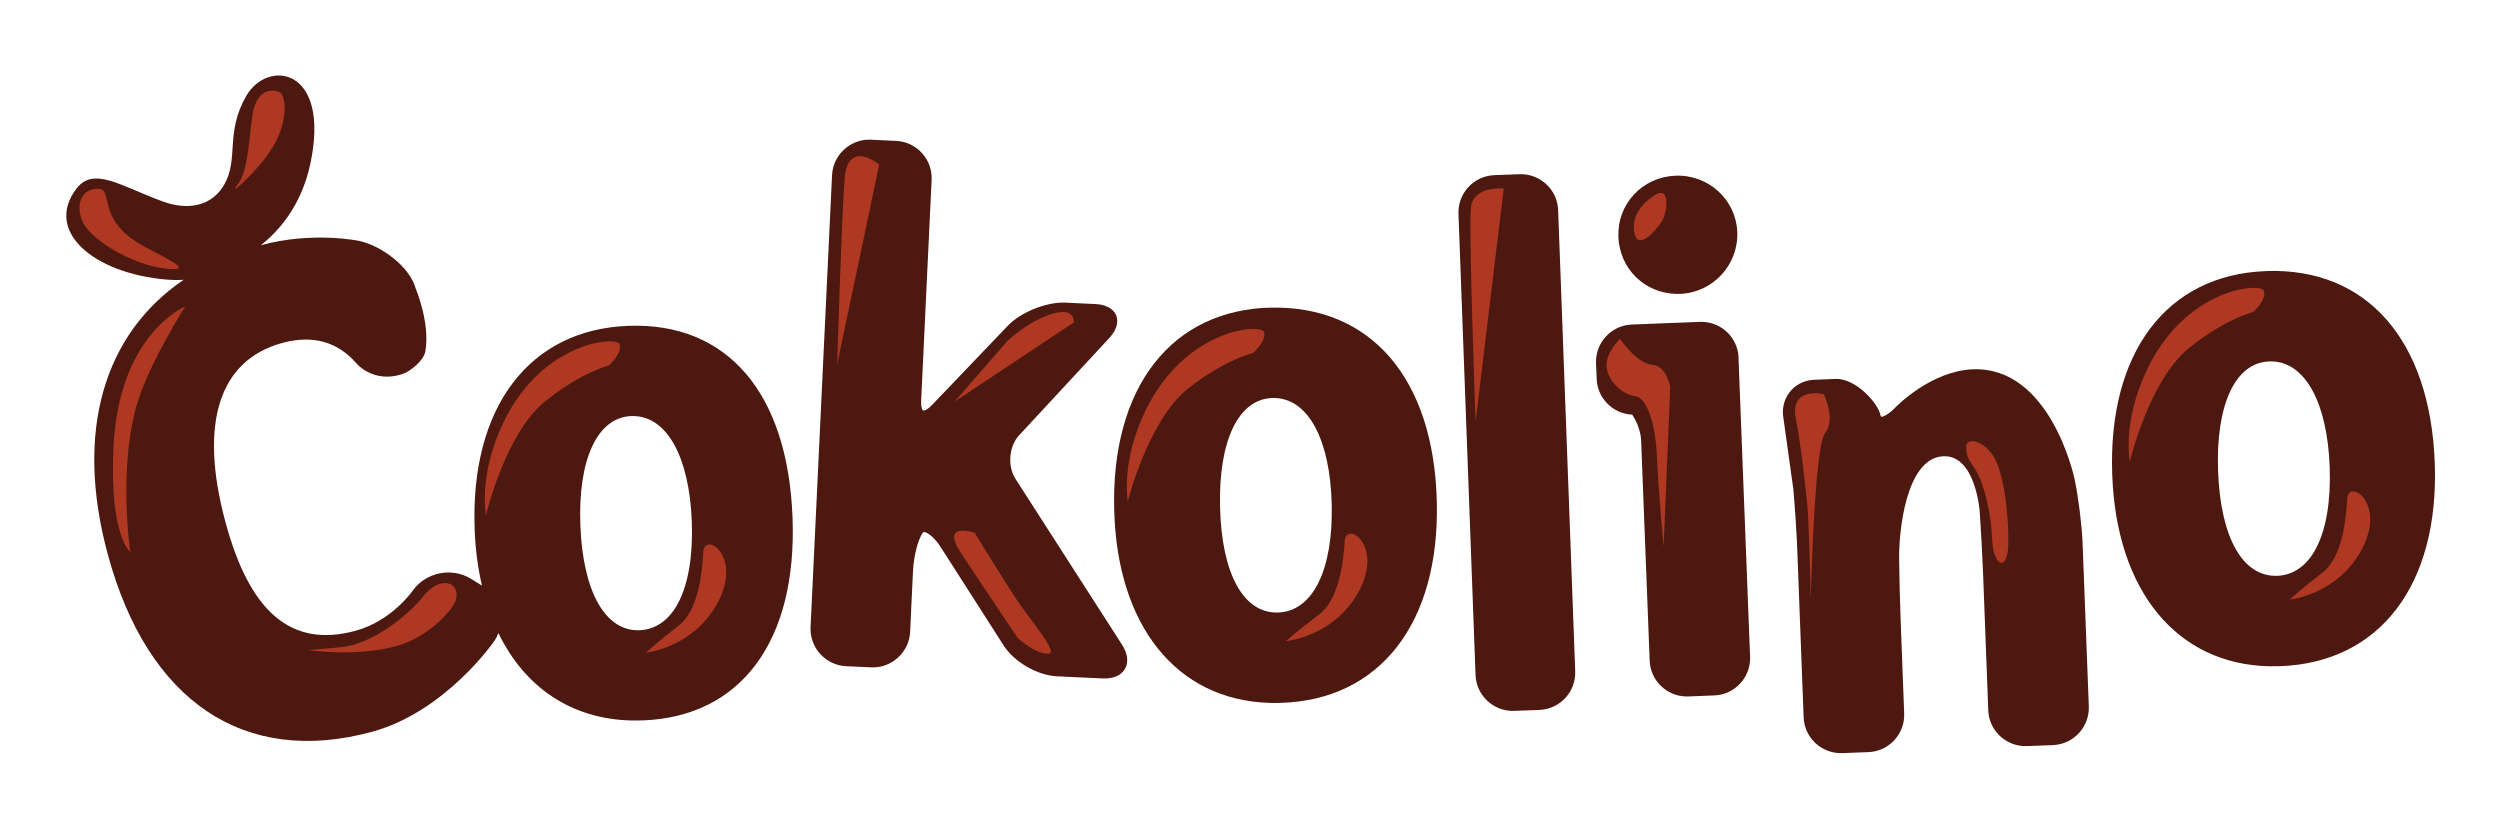 <svg width="148" height="49" viewBox="0 0 148 49" fill="none" xmlns="http://www.w3.org/2000/svg">
<g filter="url(#filter0_d_1506_2239)">
<path d="M143.089 25.326C142.801 17.457 138.585 12.566 132.083 12.566C131.923 12.566 131.761 12.566 131.598 12.575C128.268 12.697 125.52 14.071 123.652 16.55C122.17 18.514 121.328 21.112 121.147 24.129C120.273 21.842 118.318 18.378 114.477 18.378C114.398 18.378 114.32 18.378 114.238 18.384C112.027 18.474 110.177 19.773 109.276 20.531C108.503 19.668 107.379 18.95 106.228 18.95H106.144L104.697 19.014C103.721 19.101 102.867 19.566 102.292 20.325C102.152 20.508 102.036 20.706 101.94 20.909L101.87 19.078C101.812 17.64 100.935 16.437 99.697 15.893C101.022 14.955 101.867 13.388 101.801 11.648C101.696 8.997 99.52 6.922 96.847 6.922C96.783 6.922 96.716 6.922 96.652 6.925C95.316 6.978 94.087 7.536 93.198 8.492C92.3 9.454 91.835 10.712 91.888 12.031C91.946 13.574 92.672 14.908 93.782 15.771C92.846 15.879 92.027 16.332 91.446 17.006L91.199 10.349C91.126 8.378 89.52 6.835 87.544 6.835H87.451L85.926 6.893C84.955 6.928 84.058 7.341 83.389 8.059C82.727 8.774 82.381 9.703 82.419 10.674L82.817 21.415C81.103 17.189 77.64 14.734 72.988 14.734H72.68C69.377 14.818 66.623 16.146 64.719 18.581C62.866 20.947 61.939 24.262 62.038 28.165C62.061 29.116 62.145 30.028 62.291 30.894L58.833 25.515C58.714 25.326 58.752 24.881 58.9 24.722L64.24 18.962C65.411 17.692 65.106 16.527 64.929 16.102C64.749 15.658 64.147 14.612 62.421 14.53L60.536 14.443H60.46C58.964 14.443 57.145 15.204 56.137 16.256L53.621 18.886L54.103 8.686C54.15 7.716 53.813 6.783 53.159 6.065C52.505 5.344 51.611 4.92 50.634 4.874L49.074 4.801H48.969C47.014 4.801 45.416 6.327 45.332 8.271L43.844 20.706C42.011 17.561 39.013 15.812 35.128 15.812C34.96 15.812 34.791 15.815 34.623 15.821C31.325 15.945 28.591 17.311 26.723 19.77C24.907 22.159 24.027 25.483 24.178 29.377C24.19 29.726 24.213 30.075 24.245 30.42C24.187 30.42 24.129 30.417 24.068 30.417C22.74 30.417 21.502 31.057 20.756 32.126C20.747 32.141 19.776 33.486 18.187 33.916C17.69 34.05 17.229 34.12 16.807 34.12C15.506 34.12 13.62 33.541 12.26 28.531C11.31 25.033 10.947 20.653 14.605 19.659C14.968 19.561 15.311 19.511 15.622 19.511C16.383 19.511 16.993 19.805 17.522 20.415C17.632 20.546 18.649 21.708 20.424 21.708C20.872 21.708 21.331 21.633 21.781 21.484C22.58 21.223 23.873 20.276 24.103 19.075C24.466 17.175 23.687 15.074 23.484 14.574C22.92 12.717 20.773 11.185 19.068 10.822C19.024 10.813 17.981 10.596 16.473 10.596C16.435 10.596 16.398 10.596 16.36 10.596C16.758 9.834 17.092 8.948 17.31 7.916C17.963 4.789 17.26 3.098 16.554 2.229C15.909 1.436 15.009 1 14.021 1C12.748 1 11.528 1.744 10.842 2.944C9.994 4.429 9.913 5.667 9.849 6.661C9.802 7.376 9.765 7.8 9.541 8.189C9.326 8.561 9.024 8.73 8.559 8.73C8.283 8.73 7.972 8.669 7.635 8.544C7.103 8.352 6.615 8.143 6.165 7.951C5.09 7.495 4.16 7.103 3.222 7.103C2.283 7.103 1.493 7.501 0.915 8.25C-0.047 9.494 -0.259 10.904 0.319 12.217C1.005 13.775 2.734 14.981 5.035 15.588C1.723 19.36 0.796 24.867 2.516 31.188C4.631 38.987 9.32 43.279 15.718 43.279C17.063 43.279 18.475 43.079 19.919 42.687C23.15 41.809 25.619 39.507 26.918 38.048C28.827 40.594 31.598 42.004 34.919 42.068H35.123C35.291 42.068 35.46 42.068 35.634 42.059C39.652 41.905 42.668 39.932 44.356 36.61C44.885 37.862 46.087 38.775 47.534 38.848L49.094 38.92H49.196C51.111 38.92 52.744 37.366 52.834 35.451L52.964 32.655L55.716 36.956C56.584 38.319 58.386 39.365 60.004 39.441L62.729 39.568L62.904 39.574C64.011 39.574 64.914 39.092 65.376 38.258C65.44 38.142 65.492 38.025 65.539 37.903C67.337 39.807 69.746 40.925 72.602 41.018C72.735 41.024 72.869 41.024 73.003 41.024C73.11 41.024 73.218 41.024 73.322 41.021C78.229 40.902 81.786 38.034 83.261 33.376L83.433 37.99C83.506 39.958 85.106 41.501 87.076 41.501H87.166L88.706 41.446C90.717 41.367 92.288 39.673 92.213 37.668L91.667 22.882C92.085 23.301 92.596 23.626 93.175 23.803C93.207 23.905 93.227 24.01 93.233 24.108L93.738 37.142C93.814 39.071 95.383 40.612 97.326 40.647H97.382C97.44 40.647 99.061 40.583 99.061 40.583C100.034 40.545 100.932 40.129 101.594 39.414C102.257 38.7 102.6 37.77 102.559 36.799L102.158 26.445L102.242 27.035C102.335 28.035 102.44 29.671 102.478 30.682L102.849 40.492C102.925 42.46 104.526 44.003 106.493 44H106.635L108.192 43.936L108.367 43.927C110.302 43.75 111.757 42.091 111.682 40.155L111.475 34.718C111.438 33.756 111.394 32.1 111.385 31.022C111.362 28.592 112.12 26.471 112.574 26.43L112.623 26.419C112.856 26.547 113.201 27.436 113.28 28.331C113.352 29.31 113.442 30.964 113.48 32.019L113.785 40.077C113.823 41.047 114.236 41.948 114.953 42.614C115.633 43.239 116.51 43.584 117.429 43.584H117.568L119.163 43.523L119.305 43.512C121.237 43.337 122.696 41.681 122.62 39.74L122.327 32.033C124.03 36.215 127.426 38.766 131.854 38.859H132.089C132.249 38.859 132.409 38.859 132.571 38.853C139.259 38.609 143.391 33.303 143.1 25.338L143.089 25.326ZM35.001 24.036C35.916 24.053 36.907 25.724 37.026 28.883C37.09 30.615 36.869 32.068 36.398 32.966C35.956 33.809 35.468 33.829 35.274 33.835C34.222 33.835 33.414 31.859 33.307 29.028C33.199 26.177 33.882 24.079 34.913 24.039H34.974H34.998L35.001 24.036ZM72.945 22.966C73.863 22.995 74.83 24.684 74.909 27.849C74.978 30.725 74.243 32.757 73.09 32.783C72.035 32.783 71.248 30.792 71.181 27.939C71.14 26.262 71.361 24.832 71.803 23.917C72.256 22.978 72.727 22.966 72.898 22.961H72.945V22.966ZM133.353 29.746C132.908 30.592 132.42 30.609 132.237 30.615C131.177 30.615 130.366 28.633 130.262 25.797C130.201 24.12 130.404 22.687 130.831 21.766C131.27 20.822 131.743 20.804 131.906 20.799H131.979C132.894 20.831 133.876 22.504 133.989 25.657C134.05 27.395 133.826 28.845 133.353 29.743V29.746Z" fill="white"/>
<path d="M34.675 17.259C31.819 17.366 29.466 18.537 27.868 20.641C26.258 22.76 25.477 25.762 25.613 29.325C25.657 30.507 25.808 31.609 26.043 32.632L25.398 32.233C24.259 31.527 22.702 31.847 21.935 32.948C21.935 32.948 20.7 34.727 18.562 35.308C14.774 36.337 12.313 34.233 10.869 28.909C9.245 22.925 10.549 19.267 14.227 18.267C16.037 17.776 17.51 18.2 18.626 19.491C18.626 19.491 19.614 20.676 21.328 20.113C21.804 19.956 22.583 19.322 22.685 18.802C23.004 17.119 22.121 15.044 22.121 15.044C21.77 13.748 20.079 12.505 18.768 12.226C18.768 12.226 16.026 11.647 12.952 12.484C13.954 11.703 15.354 10.197 15.895 7.617C17.08 1.938 13.35 1.447 12.086 3.653C10.831 5.85 11.665 7.37 10.784 8.901C10.073 10.139 8.695 10.459 7.138 9.889C4.672 8.991 3.068 7.803 2.048 9.122C0.11 11.63 3.024 14.152 7.379 14.518C7.734 14.547 8.065 14.55 8.382 14.53C3.698 17.718 1.903 23.457 3.899 30.801C6.267 39.53 12.013 43.334 19.535 41.288C23.873 40.111 26.758 35.941 26.758 35.941C26.871 35.782 26.953 35.613 27.017 35.442C28.577 38.659 31.343 40.55 34.937 40.62C35.149 40.623 35.361 40.62 35.573 40.614C41.401 40.391 44.71 35.898 44.431 28.598C44.147 21.214 40.573 17.029 34.675 17.256V17.259ZM37.676 33.634C37.136 34.669 36.337 35.238 35.367 35.276C33.356 35.346 32.023 33.021 31.872 29.083C31.72 25.16 32.874 22.676 34.882 22.597C34.931 22.597 34.98 22.597 35.03 22.597C37.005 22.635 38.321 25.024 38.467 28.831C38.542 30.836 38.269 32.498 37.676 33.634Z" fill="#4C1810"/>
<path fill-rule="evenodd" clip-rule="evenodd" d="M3.361 9.143C2.481 9.084 1.943 9.887 2.365 11.008C2.789 12.13 5.357 13.667 7.359 13.874C9.358 14.083 6.804 13.019 5.761 12.394C3.239 10.877 4.239 9.204 3.361 9.143Z" fill="#AE3822"/>
<path fill-rule="evenodd" clip-rule="evenodd" d="M14.018 3.4C13.536 3.229 12.664 3.264 12.441 4.885C12.217 6.507 12.188 8.143 11.554 8.925C10.918 9.706 12.777 8.14 13.669 6.661C14.564 5.182 14.5 3.569 14.018 3.4Z" fill="#AE3822"/>
<path fill-rule="evenodd" clip-rule="evenodd" d="M8.483 16.105C8.483 16.105 4.538 17.703 4.23 24.472C3.989 29.726 5.226 30.644 5.226 30.644C5.226 30.644 4.454 25.433 5.726 21.566C6.496 19.238 8.483 16.102 8.483 16.102V16.105Z" fill="#AE3822"/>
<path fill-rule="evenodd" clip-rule="evenodd" d="M24.512 33.437C24.756 32.385 23.533 32.05 22.609 33.224C21.682 34.398 19.544 36.116 17.656 36.285L15.767 36.453C15.767 36.453 18.748 36.909 21.183 36.151C22.984 35.59 24.384 34 24.515 33.437H24.512Z" fill="#AE3822"/>
<path fill-rule="evenodd" clip-rule="evenodd" d="M33.577 19.595C33.577 19.595 34.399 18.828 34.19 18.34C33.987 17.852 29.608 18.183 27.307 22.99C25.814 26.105 26.285 28.459 26.285 28.459C26.285 28.459 27.429 23.646 29.748 21.757C31.901 20.005 33.577 19.595 33.577 19.595Z" fill="#AE3822"/>
<path fill-rule="evenodd" clip-rule="evenodd" d="M39.147 30.644C39.091 31.69 38.897 34.07 37.703 34.991C36.503 35.913 35.747 36.607 35.747 36.607C35.747 36.607 38.627 36.308 40.041 33.573C41.453 30.839 39.211 29.409 39.147 30.644Z" fill="#AE3822"/>
<path d="M57.616 26.288C57.145 25.55 57.244 24.382 57.84 23.74L63.177 17.983C63.758 17.352 63.685 16.87 63.589 16.637C63.496 16.405 63.206 16.007 62.352 15.966L60.51 15.879C59.394 15.859 57.93 16.463 57.177 17.248L52.683 21.947C52.444 22.197 52.267 22.287 52.148 22.266C52.09 22.205 52.029 22.014 52.046 21.674L52.665 8.614C52.694 8.027 52.491 7.466 52.093 7.027C51.698 6.591 51.154 6.336 50.568 6.307L49.007 6.234C47.825 6.214 46.822 7.155 46.77 8.335L45.498 35.096C45.443 36.308 46.384 37.343 47.595 37.404L49.156 37.476C50.329 37.497 51.337 36.555 51.393 35.378L51.561 31.789C51.614 30.752 51.91 29.738 52.194 29.456C52.363 29.459 52.79 29.706 53.206 30.36L56.93 36.18C57.546 37.148 58.926 37.947 60.071 38.002L62.788 38.13H62.863C63.459 38.142 63.906 37.935 64.118 37.552C64.339 37.16 64.272 36.657 63.938 36.134L57.616 26.294V26.288Z" fill="#4C1810"/>
<path fill-rule="evenodd" clip-rule="evenodd" d="M49.562 7.713C49.562 7.713 47.703 6.152 47.514 8.55C47.334 10.822 47.075 19.529 47.075 19.529L49.562 7.713Z" fill="#AE3822"/>
<path fill-rule="evenodd" clip-rule="evenodd" d="M61.082 17.056C61.082 17.056 61.195 16.137 59.827 16.538C58.331 16.977 57.125 18.183 57.125 18.183L54.025 21.74L61.082 17.056Z" fill="#AE3822"/>
<path fill-rule="evenodd" clip-rule="evenodd" d="M55.21 29.502C55.21 29.502 53.171 28.825 54.382 30.67C55.594 32.516 57.732 35.695 57.732 35.695C57.732 35.695 58.642 36.607 59.496 36.668C60.35 36.727 58.548 34.788 57.538 33.219C56.526 31.65 55.21 29.502 55.21 29.502Z" fill="#AE3822"/>
<path d="M72.712 16.178C69.853 16.247 67.48 17.384 65.85 19.47C64.205 21.568 63.383 24.564 63.473 28.133C63.642 35.011 67.157 39.394 72.645 39.577C72.855 39.586 73.067 39.586 73.284 39.577C79.188 39.431 82.747 34.869 82.573 27.665C82.396 20.389 78.683 16.041 72.712 16.178ZM73.154 34.227C71.12 34.279 69.833 31.922 69.74 27.979C69.644 24.05 70.832 21.577 72.846 21.528C72.895 21.528 72.945 21.528 72.994 21.528C74.973 21.595 76.257 24.003 76.35 27.816C76.446 31.719 75.219 34.175 73.157 34.227H73.154Z" fill="#4C1810"/>
<path fill-rule="evenodd" clip-rule="evenodd" d="M71.701 18.863C71.701 18.863 72.538 18.108 72.335 17.614C72.131 17.122 67.75 17.396 65.376 22.173C63.839 25.271 64.278 27.636 64.278 27.636C64.278 27.636 65.49 22.836 67.84 20.976C70.019 19.25 71.701 18.863 71.701 18.863Z" fill="#AE3822"/>
<path fill-rule="evenodd" clip-rule="evenodd" d="M77.12 30.002C77.053 31.051 76.826 33.425 75.612 34.335C74.4 35.244 73.633 35.924 73.633 35.924C73.633 35.924 76.518 35.666 77.971 32.948C79.424 30.231 77.198 28.767 77.117 30.002H77.12Z" fill="#AE3822"/>
<path d="M87.474 8.279L85.975 8.335C85.388 8.358 84.845 8.608 84.444 9.038C84.043 9.471 83.834 10.035 83.854 10.622L84.865 37.929C84.909 39.132 85.926 40.086 87.132 40.051L88.642 39.995C89.86 39.949 90.81 38.923 90.766 37.709L89.755 10.401C89.712 9.195 88.695 8.242 87.471 8.277L87.474 8.279Z" fill="#4C1810"/>
<path fill-rule="evenodd" clip-rule="evenodd" d="M86.536 9.128C86.536 9.128 84.729 8.933 84.589 10.264C84.45 11.595 84.868 22.923 84.868 22.923L86.536 9.125V9.128Z" fill="#AE3822"/>
<path d="M93.323 11.979C93.285 11.043 93.616 10.154 94.247 9.477C94.877 8.797 95.755 8.405 96.705 8.367C98.663 8.291 100.287 9.799 100.36 11.706C100.435 13.647 98.916 15.286 96.975 15.364C96.902 15.364 96.832 15.364 96.76 15.364C94.871 15.329 93.393 13.874 93.32 11.979H93.323Z" fill="#4C1810"/>
<path d="M100.432 19.139L101.118 36.846C101.167 38.06 100.217 39.086 99.003 39.135L97.46 39.196C97.419 39.196 97.376 39.196 97.335 39.196C96.167 39.176 95.217 38.243 95.174 37.078L94.668 24.045C94.642 23.353 94.302 22.76 94.139 22.513C92.997 22.461 92.076 21.543 92.036 20.395L91.998 19.468C91.951 18.253 92.904 17.224 94.119 17.178L98.149 17.021C99.383 16.98 100.389 17.93 100.438 19.139H100.432Z" fill="#4C1810"/>
<path fill-rule="evenodd" clip-rule="evenodd" d="M93.416 18.018C93.416 18.018 92.504 18.884 92.631 19.753C92.759 20.621 93.639 21.348 94.305 21.415C94.973 21.484 95.522 22.978 95.603 24.989C95.682 27 96.001 30.327 96.001 30.327L96.391 20.86C96.391 20.86 96.179 19.613 95.296 19.552C94.418 19.494 93.416 18.018 93.416 18.018Z" fill="#AE3822"/>
<path fill-rule="evenodd" clip-rule="evenodd" d="M95.534 9.483C94.677 9.991 94.049 10.846 94.276 11.808C94.505 12.77 95.525 11.665 95.882 11.084C96.237 10.5 96.391 8.98 95.534 9.486V9.483Z" fill="#AE3822"/>
<path d="M120.331 26.34C120.549 27.372 120.761 29.063 120.802 30.106L121.171 39.783C121.214 40.957 120.334 41.96 119.166 42.067L119.047 42.076L117.504 42.134C116.917 42.157 116.357 41.948 115.921 41.547C115.488 41.146 115.238 40.6 115.218 40.013L114.913 31.955C114.872 30.9 114.782 29.226 114.709 28.217C114.706 28.186 114.454 24.905 112.571 24.977L112.475 24.983C110.345 25.178 109.924 29.412 109.941 31.027C109.953 32.085 109.994 33.765 110.034 34.768L110.241 40.202C110.287 41.376 109.404 42.378 108.233 42.486L108.117 42.492L106.577 42.55C105.357 42.596 104.334 41.646 104.288 40.428L103.916 30.621C103.878 29.572 103.768 27.901 103.675 26.895L103.094 22.74C102.992 22.185 103.117 21.633 103.445 21.2C103.771 20.769 104.262 20.502 104.831 20.453L106.182 20.397C107.385 20.354 108.744 21.874 108.846 22.586L108.89 22.644C109.041 22.629 109.346 22.472 109.729 22.077C109.811 21.993 111.845 19.927 114.3 19.828C118.855 19.656 120.273 26.073 120.334 26.346L120.331 26.34Z" fill="#4C1810"/>
<path fill-rule="evenodd" clip-rule="evenodd" d="M105.476 21.299C105.476 21.299 103.465 20.828 103.82 22.711C104.177 24.597 104.34 26.39 104.476 27.547C104.616 28.703 104.709 33.562 104.709 33.562C104.709 33.562 104.906 24.379 105.563 23.594C106.22 22.81 105.476 21.299 105.476 21.299Z" fill="#AE3822"/>
<path fill-rule="evenodd" clip-rule="evenodd" d="M113.916 24.417C113.933 24.914 113.936 25.01 114.439 25.748C114.942 26.489 115.389 28.296 115.45 29.909C115.511 31.519 116.377 31.865 116.406 30.156C116.435 28.448 116.147 25.803 115.447 24.859C114.75 23.911 113.893 23.923 113.916 24.417Z" fill="#AE3822"/>
<path d="M131.65 14.016C125.776 14.228 122.292 18.854 122.557 26.081C122.809 32.954 126.377 37.296 131.868 37.409C132.08 37.412 132.292 37.409 132.507 37.403C138.411 37.185 141.915 32.579 141.651 25.378C141.386 18.104 137.63 13.795 131.653 14.013L131.65 14.016ZM134.628 30.417C134.085 31.455 133.283 32.021 132.313 32.056C130.276 32.114 128.966 29.792 128.823 25.852C128.681 21.923 129.837 19.435 131.848 19.363C131.897 19.363 131.95 19.36 131.999 19.36C133.975 19.401 135.291 21.795 135.43 25.608C135.503 27.616 135.227 29.281 134.628 30.414V30.417Z" fill="#4C1810"/>
<path fill-rule="evenodd" clip-rule="evenodd" d="M136.467 27.503C136.409 28.549 136.215 30.932 135.012 31.853C133.812 32.774 133.057 33.466 133.057 33.466C133.057 33.466 135.936 33.172 137.359 30.438C138.777 27.703 136.534 26.268 136.467 27.503Z" fill="#AE3822"/>
<path d="M130.912 16.431C130.912 16.431 131.737 15.667 131.531 15.173C131.325 14.684 126.944 15.007 124.631 19.817C123.129 22.935 123.597 25.294 123.597 25.294C123.597 25.294 124.75 20.479 127.077 18.59C129.233 16.838 130.915 16.431 130.915 16.431H130.912Z" fill="#AE3822"/>
</g>
<defs>
<filter id="filter0_d_1506_2239" x="0" y="0.773" width="147.862" height="47.521" filterUnits="userSpaceOnUse" color-interpolation-filters="sRGB">
<feFlood flood-opacity="0" result="BackgroundImageFix"/>
<feColorMatrix in="SourceAlpha" type="matrix" values="0 0 0 0 0 0 0 0 0 0 0 0 0 0 0 0 0 0 127 0" result="hardAlpha"/>
<feOffset dx="2.487" dy="2.034"/>
<feGaussianBlur stdDeviation="1.13"/>
<feColorMatrix type="matrix" values="0 0 0 0 0.114 0 0 0 0 0.114 0 0 0 0 0.106 0 0 0 0.3 0"/>
<feBlend mode="normal" in2="BackgroundImageFix" result="effect1_dropShadow_1506_2239"/>
<feBlend mode="normal" in="SourceGraphic" in2="effect1_dropShadow_1506_2239" result="shape"/>
</filter>
</defs>
</svg>
